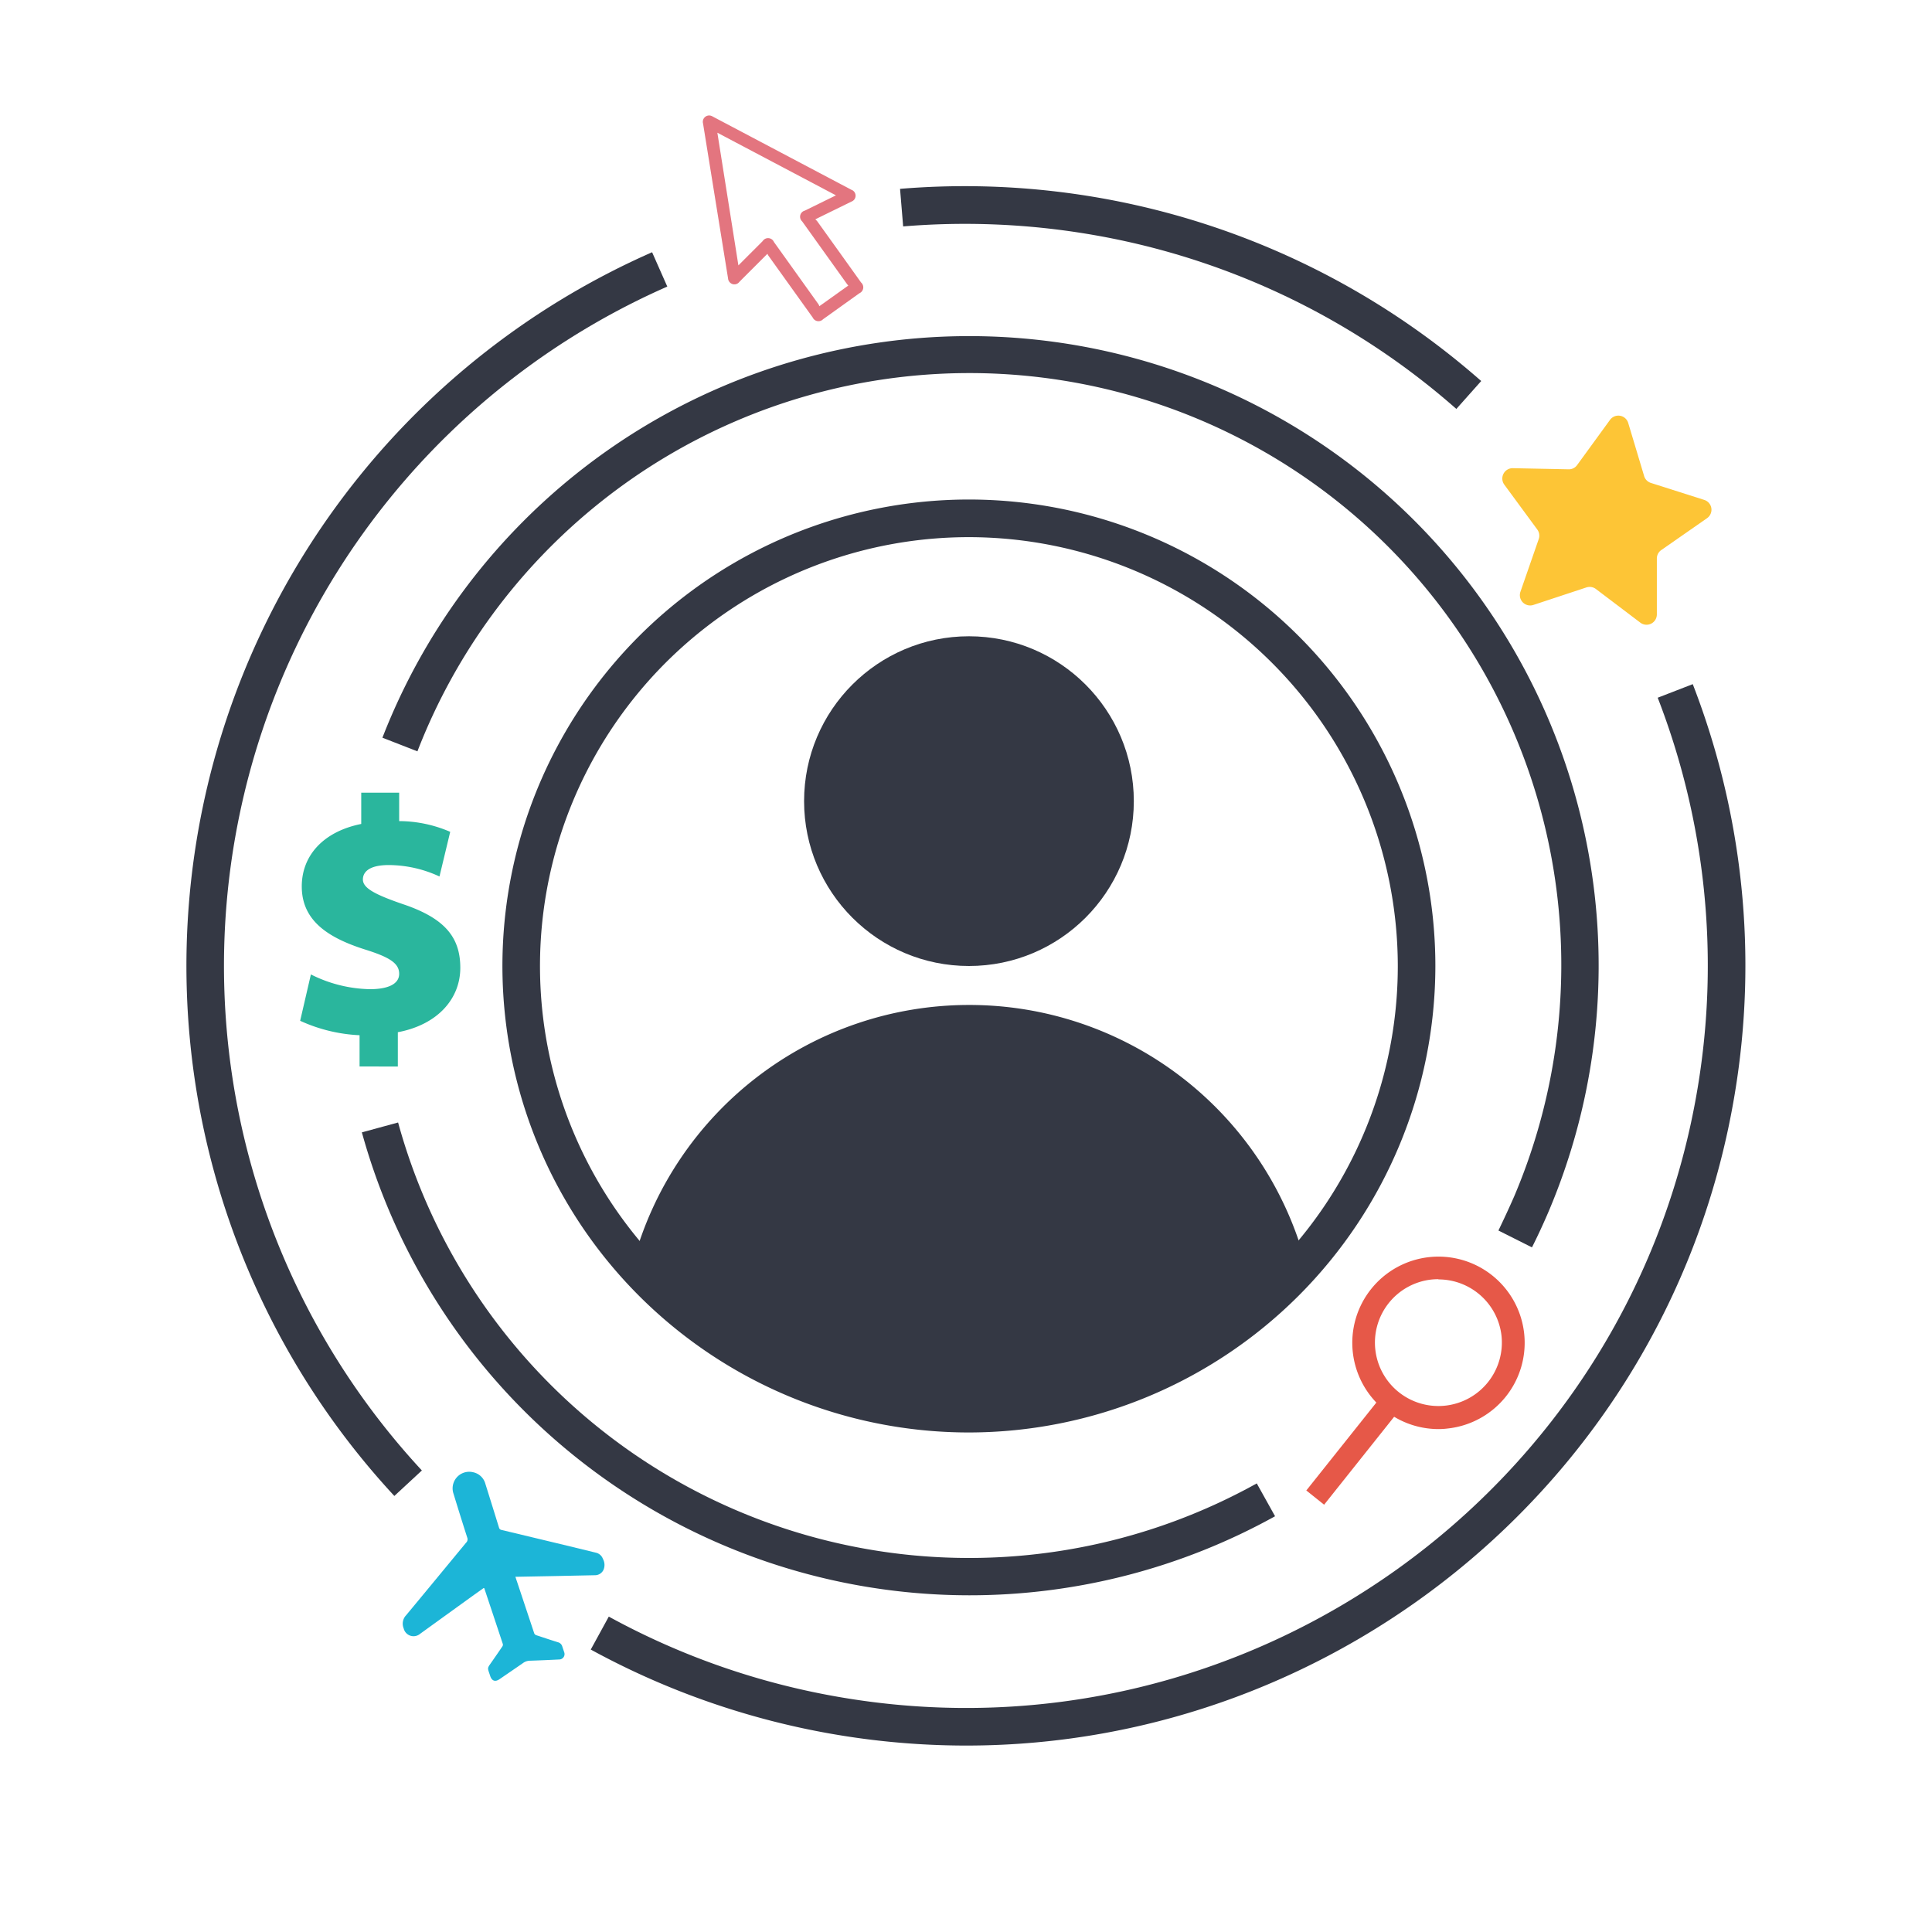 <svg id="Layer_1" data-name="Layer 1" xmlns="http://www.w3.org/2000/svg" viewBox="0 0 360 360"><defs><style>.cls-1{fill:#343844;}.cls-2{fill:#fdc536;}.cls-3{fill:#2ab69d;}.cls-4{fill:#e65848;}.cls-5{fill:#e3757f;}.cls-6{fill:#1cb5d7;}</style></defs><title>EnterprisePage_Image</title><path class="cls-1" d="M271.37,76.2a138,138,0,0,0-68.75-32.61,139.69,139.69,0,0,0-34.33-1.4l-.58-7A145.67,145.67,0,0,1,276,71Z"/><path class="cls-1" d="M73.48,278.75A145.28,145.28,0,0,1,121.51,47l2.83,6.4A138.29,138.29,0,0,0,78.61,274Z"/><path class="cls-1" d="M180.08,325.26a146,146,0,0,1-70-17.89l3.36-6.14a138,138,0,0,0,43.91,15.15c75.21,12.47,146.54-38.56,159-113.77a138.16,138.16,0,0,0-7.46-72.6l6.53-2.53a145.12,145.12,0,0,1,7.84,76.27C311.52,274.75,249.8,325.25,180.08,325.26Z"/><circle class="cls-1" cx="180.55" cy="149.28" r="30.72"/><path class="cls-1" d="M180.55,266.92A86.92,86.92,0,1,1,267.46,180,87,87,0,0,1,180.55,266.92Zm0-166.83A79.92,79.92,0,1,0,260.46,180,80,80,0,0,0,180.55,100.09Z"/><path class="cls-1" d="M180.55,297.26A117.49,117.49,0,0,1,67.43,211l6.75-1.84a110.33,110.33,0,0,0,160,67.25l3.41,6.12A117.4,117.4,0,0,1,180.55,297.26Z"/><path class="cls-1" d="M285.46,232.43l-6.25-3.14c1-2.08,2-4.22,2.94-6.37A110.29,110.29,0,1,0,77.78,140l-6.52-2.54a117.29,117.29,0,1,1,217.33,88.22C287.63,227.93,286.58,230.21,285.46,232.43Z"/><path class="cls-1" d="M180.55,187.26A64.85,64.85,0,0,0,118,235.13a83.7,83.7,0,0,0,20.63,17l42,11.33,41.95-11.33a83.47,83.47,0,0,0,20.62-17A64.84,64.84,0,0,0,180.55,187.26Z"/><path class="cls-2" d="M303.39,78.8l3,10A1.93,1.93,0,0,0,307.66,90l9.9,3.15a1.92,1.92,0,0,1,.52,3.41l-8.53,5.94a1.91,1.91,0,0,0-.82,1.59l0,10.39a1.92,1.92,0,0,1-3.08,1.54l-8.28-6.27a1.94,1.94,0,0,0-1.77-.29l-9.87,3.26a1.92,1.92,0,0,1-2.42-2.45l3.41-9.82a1.93,1.93,0,0,0-.26-1.77l-6.16-8.38a1.93,1.93,0,0,1,1.59-3.06l10.39.21a1.89,1.89,0,0,0,1.6-.8L300,78.24A1.92,1.92,0,0,1,303.39,78.8Z"/><path class="cls-3" d="M67,198.72V192.9a29.81,29.81,0,0,1-11.07-2.69l2-8.64a25.44,25.44,0,0,0,11,2.75c3.2,0,5.45-.87,5.45-2.87s-1.88-3.13-6.51-4.57c-6.82-2.19-11.64-5.38-11.64-11.71,0-5.69,3.94-10.2,11.08-11.64v-5.82h7.07V153a24.19,24.19,0,0,1,9.51,2l-2,8.32a22.66,22.66,0,0,0-9.45-2.13c-3.69,0-4.82,1.32-4.82,2.69,0,1.57,2.13,2.76,7.38,4.57,7.89,2.63,10.77,6.2,10.77,11.89s-4.13,10.58-11.64,12v6.39Z"/><path class="cls-4" d="M253.07,251.91a15.07,15.07,0,1,1,16.67,13.28A15.1,15.1,0,0,1,253.07,251.91Zm27.71-3.13A12.82,12.82,0,1,0,269.48,263,12.82,12.82,0,0,0,280.78,248.78Z"/><path class="cls-4" d="M268,266.29A16.08,16.08,0,0,1,252.08,252h0a16.06,16.06,0,1,1,17.77,14.17C269.24,266.25,268.63,266.29,268,266.29Zm-14-14.49A14.06,14.06,0,0,0,279,259a13.91,13.91,0,0,0,3-10.34,14.07,14.07,0,0,0-28,3.16ZM268,264a13.82,13.82,0,1,1,13.76-15.37h0A13.83,13.83,0,0,1,269.6,264,14.08,14.08,0,0,1,268,264Zm0-25.64a12,12,0,0,0-1.33.07,11.82,11.82,0,0,0-6,21,11.83,11.83,0,0,0,19.11-10.57A11.83,11.83,0,0,0,268.05,238.4Z"/><rect class="cls-4" x="241.47" y="268.38" width="22.41" height="2.25" transform="translate(-115.56 299.15) rotate(-51.45)"/><path class="cls-4" d="M246.73,280.38l-3.32-2.65,15.21-19.09,3.32,2.64Zm-.51-3,.19.16,12.72-16-.19-.15Z"/><path class="cls-5" d="M143,47.29l-3,3c-.75.75-1.51,1.5-2.25,2.26a1.16,1.16,0,0,1-1.3.37,1.21,1.21,0,0,1-.79-1.06Q133.33,37.45,131,23a1.18,1.18,0,0,1,1.37-1.46,1.54,1.54,0,0,1,.46.19l25.81,13.63a1.17,1.17,0,0,1,0,2.21l-6.28,3.08-.44.23a2.53,2.53,0,0,1,.33.31q4.11,5.72,8.2,11.45a1.2,1.2,0,0,1-.31,2l-6.78,4.85a1.18,1.18,0,0,1-1.92-.32l-8.2-11.45C143.14,47.59,143.07,47.46,143,47.29Zm-5.41,2.16,4.52-4.52a1.19,1.19,0,0,1,2.1.16l8.32,11.63a1.44,1.44,0,0,1,.14.34l5.4-3.85c-.07-.08-.16-.17-.24-.28l-8.36-11.68a1.17,1.17,0,0,1,.49-2l5.38-2.64.43-.21-22.1-11.67Z"/><path class="cls-6" d="M90.13,295.9l-1.76,1.25-10.08,7.28a1.89,1.89,0,0,1-3.07-1,2.28,2.28,0,0,1,.46-2.46c3.73-4.49,7.44-9,11.16-13.5a.88.88,0,0,0,.21-1q-1.3-4.06-2.55-8.15a3.09,3.09,0,0,1,3.61-4,3,3,0,0,1,2.33,2.16q1.28,4.08,2.54,8.16a.57.57,0,0,0,.46.44l11.6,2.78,6,1.46a1.8,1.8,0,0,1,1.3,1.15,2.33,2.33,0,0,1,.16,1.93,1.74,1.74,0,0,1-1.65,1.12l-7.22.15-7.33.14-.26,0c.1.32.19.6.29.88l3.18,9.55a.64.64,0,0,0,.46.47c1.32.43,2.63.88,4,1.3a1.14,1.14,0,0,1,.81.81c.11.35.24.7.35,1.05a1,1,0,0,1-.94,1.35c-1.8.09-3.6.17-5.41.23a2.21,2.21,0,0,0-1.33.44c-1.44,1-2.91,2-4.37,3-.8.55-1.43.34-1.74-.6-.54-1.66-.62-1.31.39-2.77.63-.91,1.27-1.82,1.89-2.75a.55.55,0,0,0,.07-.45c-1.14-3.46-2.3-6.92-3.45-10.37Z"/></svg>